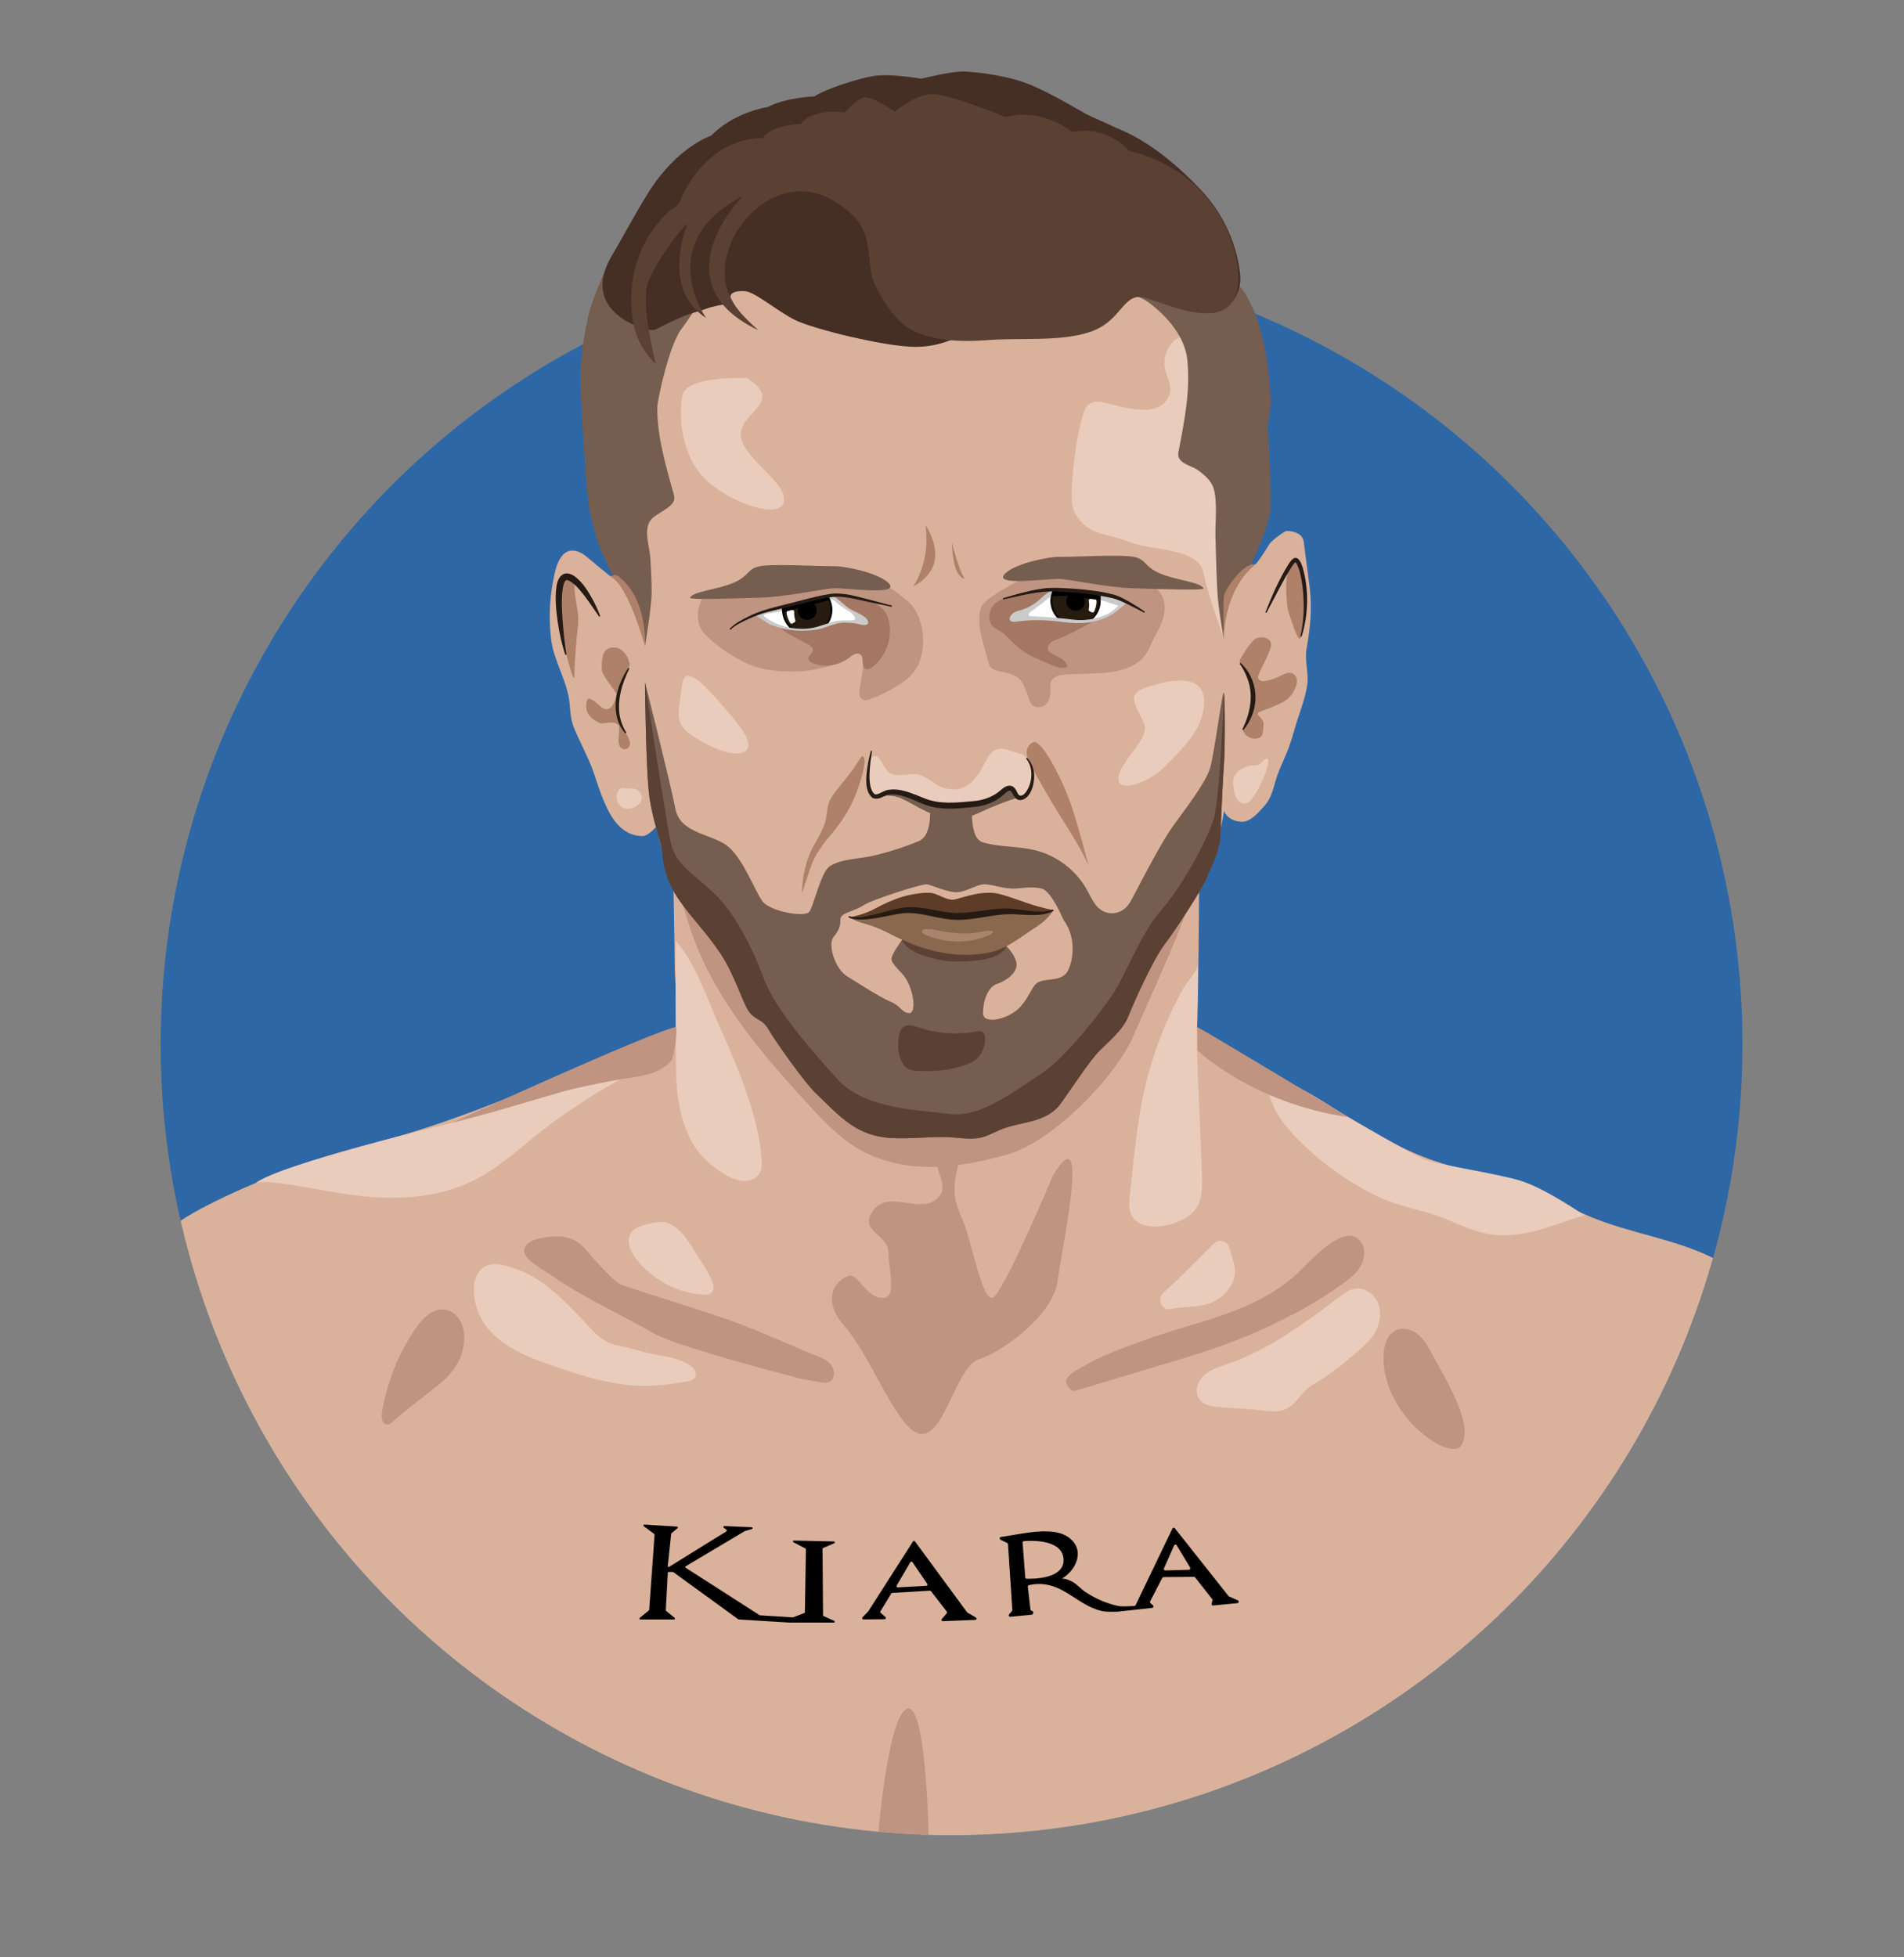 <?xml version="1.0" encoding="UTF-8"?>
<svg xmlns="http://www.w3.org/2000/svg" xmlns:xlink="http://www.w3.org/1999/xlink" id="a" viewBox="0 0 1625 1670">
  <rect x="0" y="0" width="1625" height="1670" fill="#808080" stroke="none"/>
  <defs>
    <style>.o{fill:none;}.p{fill:#dab29b;}.q{fill:#5e3c27;}.r{fill:#261b0e;}.s{fill:#5b4034;}.t,.u{isolation:isolate;}.v,.u{fill:#755d4f;}.w{fill:#eaccbc;}.x{fill:#fff;}.y{fill:#a47763;}.z{fill:#452e24;}.aa{clip-path:url(#e);}.ab{clip-path:url(#c);}.ac{fill:#af8169;}.ad{fill:#bf9481;}.ae{fill:#ab846d;}.af{fill:#251a14;}.u{mix-blend-mode:multiply;}.ag{fill:#89684e;}.ah{fill:#cacaca;}.ai{fill:#2d67a6;}</style>
    <clipPath id="c">
      <circle class="o" cx="812.119" cy="890.951" r="675"></circle>
    </clipPath>
    <clipPath id="e">
      <path class="o" d="M1044.604,591.247c-.97-5.821-8.246,53.356-12.127,64.998-3.88,11.641-17.462,29.588-30.558,47.535-13.097,17.947-32.499,57.722-37.354,65.975-7.253,12.311-22.308,12.556-30.015,1.599-3.032-4.311-5.174-9.173-7.832-13.724-8.648-14.802-23.122-25.988-39.45-31.082-15.721-4.905-32.988-3.171-48.59-7.852-7.751-2.325-8.665-15.23-9.053-20.268-.388-5.038.852-12.952.852-12.952,0,0-9.42,1.926-18.672,1.853-8.927-.07-17.697-2.14-17.697-2.14-.453,10.382.866,28.097-10.332,32.683-12.773,5.231-25.975,9.414-39.428,12.499-11.027,2.529-26.345,2.378-36.078,8.704-7.751,5.038-13.565,33.354-17.44,38.78s-33.615-.31-39.984-8.638c-6.368-8.328-17.145-38.209-30.861-48.006-13.716-9.797-39.678-10.377-43.597-31.151s-25.938-108.125-25.938-108.125c0,0,.697,77.722,3.964,99.305,3.267,21.583,9.802,36.052,10.735,45.854.933,9.802,2.334,23.804,14.936,41.541s21.004,24.738,34.073,43.874c13.069,19.137,19.604,43.408,25.204,50.876,5.601,7.468,11.202,5.601,16.803,15.403,5.601,9.802,30.805,45.273,40.14,54.142,20.247,19.235,33.939,36.263,63.946,38.088,17.592,1.07,35.26-1.681,52.843-.471,8.202.564,16.564,1.976,24.548.014,5.282-1.298,10.088-4.007,15.073-6.183,18.218-7.951,40.391-5.342,53.16-23.513,12.135-17.27,25.165-36.922,32.603-44.36s20.05-17.786,24.577-29.428c4.527-11.642,21.427-48.927,30.61-60.865,9.183-11.938,33.322-48.901,36.862-58.433,3.541-9.532,10.32-20.233,10.986-34.299.665-14.067,2.121-49.476,3.091-61.602.97-12.126.97-54.811,0-60.632v0ZM910.974,829.07c-4.633,8.002-16.846,5.896-23.585,8.423-6.739,2.527-7.581,11.793-16.846,21.9s-31.587,15.583-31.587,5.054,4.212-22.322,11.793-24.848,16.846-8.844,16.846-16.425-8.844-16.002-8.844-16.002c-8.844,5.475-31.587,4.633-40.431,3.79-8.844-.842-46.749-11.371-46.749-11.371,0,0-7.16,9.685-9.265,14.317-2.106,4.633-3.369,5.475,7.16,16.425,10.529,10.95,13.056,34.114,6.739,34.114s-7.581-6.317-16.004-9.687c-8.423-3.369-27.375-15.583-37.483-21.9-10.108-6.317-16.425-26.954-11.371-33.272,5.054-6.317,5.896-9.265,5.896-15.06s10.95-6.419,19.373-11.894,50.539-18.531,54.33-18.11c3.79.421,17.689,7.16,26.112,6.739,8.423-.421,16.425-6.739,23.164-6.739s16.846,4.212,26.444,3.612c9.597-.6,13.796-1.8,22.193,0,8.398,1.799,18.594,26.392,18.594,26.392,12.059,16.105,8.156,36.54,3.524,44.542h0Z"></path>
    </clipPath>
  </defs>
  <g class="t">
    <g id="b">
      <circle class="ai" cx="812.119" cy="890.951" r="675"></circle>
      <g class="ab">
        <g id="d">
          <path class="p" d="M121.679,1041.737c.001-.026,30.775.948,30.776.921,28.546-19.16,81.734-40.424,104.906-48.553,28.7-10.069,58.343-17.166,87.476-25.901,44.056-13.21,86.882-30.158,129.089-48.356,21.067-9.083,41.736-19.705,63.099-28.028,4.152-1.617,42.163-12.955,42.163-16.155,0,0-3.382-39.433-3.382-52.215s-1.111-70.578-1.111-70.578c0,0-14.449-36.123-13.338-48.904,0,0-7.78,9.447-12.781,9.447-30.2.004-36.426-43.471-45.514-63.481-2.694-5.931-5.388-11.863-8.192-17.742-2.775-5.819-5.683-11.657-7.073-17.952-1.049-4.748-1.207-9.64-1.7-14.477-1.998-19.589-14.696-37.598-15.979-56.836-.23-3.454-3.454-24.293,3.454-54.342s24.868-15.543,27.171-13.47,17.96,14.967,19.572,16.118,3.454-.23,3.454-.23c0,0-13.428-32.697-14.579-37.302s54.697-214.607,54.697-214.607l189.557-97.466,250.811,47.675,55.966,135.769,17.793,10.587s.454,18.917.817,30.195c.364,11.277,1.183,38.925,1.183,51.294s9.317,10.53-13.707,64.014c0,0,4.136,1.413,5.875-.326s9.012-12.806,10.909-16.126,12.648-11.067,14.545-11.541,13.913.316,15.02,9.013c1.607,12.629,3.366,25.238,4.975,37.867,2.401,18.849.779,34.727-2.505,53.426-1.843,10.491,2.101,21.17.485,31.489-1.922,12.274-7.184,24.88-10.631,36.832-2.013,6.979-4.033,13.977-6.851,20.671-3.392,8.058-7.098,15.58-9.513,24.006-1.937,6.757-3.944,14.704-8.652,20.166-5.056,5.864-12.538,14.762-20.02,14.56s-13.145-3.842-15.167-9.1c0,0-2.629,15.167-5.056,22.852-2.427,7.685-1.583,6.425-3.256,12.054-1.674,5.629-13.053,32.649-13.053,32.649,0,0-.7,104.606-1.749,117.2,0,0,14.343,10.145,24.139,16.792,25.323,17.184,54.437,28.468,80.579,44.487,30.36,18.604,60.2,38.81,93.885,51.038,23.977,8.704,49.322,13.139,73.395,21.573,21.613,7.572,41.971,18.285,63.063,27.206,35.402,14.974,74.939,19.314,108.902,37.27,30.437,16.093,37.522,507.697,37.522,507.697,0,0-1329.536,35.253-1329.536,35.253,1.247-52.795,2.493-166.59,3.74-219.384,2.183-92.433-29.635-183.866-27.453-276.299.856-36.249-29.024-44.498-28.216-80.749l-0.0.001Z"></path>
          <path class="ad" d="M574.725,742.514s5.594,22.622,14.064,48.805c19.48,60.215,62.55,109.32,105.424,155.82,12.902,13.994,26.774,27.634,43.831,36.082,38.872,19.253,80.884,13.308,121.569,1.901,38.682-10.845,92.328-65.771,107.882-101.526,19.564-44.971,41.019-89.531,55.742-136.377l-12.779-25.559-107.846,147.551-171.81,32.425-72.84-98.872-83.237-60.249h-0Z"></path>
        </g>
        <path class="ad" d="M749.633,1563.708s8.516-100.719,24.709-105.708,18.189,107.698,18.189,107.698l-42.898-1.99h0Z"></path>
      </g>
      <path class="v" d="M1044.604,591.247c-.97-5.821-8.246,53.356-12.127,64.998-3.88,11.641-17.462,29.588-30.558,47.535-13.097,17.947-32.499,57.722-37.354,65.975-7.253,12.311-22.308,12.556-30.015,1.599-3.032-4.311-5.174-9.173-7.832-13.724-8.648-14.802-23.122-25.988-39.45-31.082-15.721-4.905-32.988-3.171-48.59-7.852-7.751-2.325-8.665-15.23-9.053-20.268-.388-5.038.852-12.952.852-12.952,0,0-9.42,1.926-18.672,1.853-8.927-.07-17.697-2.14-17.697-2.14-.453,10.382.866,28.097-10.332,32.683-12.773,5.231-25.975,9.414-39.428,12.499-11.027,2.529-26.345,2.378-36.078,8.704-7.751,5.038-13.565,33.354-17.44,38.78s-33.615-.31-39.984-8.638c-6.368-8.328-17.145-38.209-30.861-48.006-13.716-9.797-39.678-10.377-43.597-31.151s-25.938-108.125-25.938-108.125c0,0,.697,77.722,3.964,99.305,3.267,21.583,9.802,36.052,10.735,45.854.933,9.802,2.334,23.804,14.936,41.541s21.004,24.738,34.073,43.874c13.069,19.137,19.604,43.408,25.204,50.876,5.601,7.468,11.202,5.601,16.803,15.403,5.601,9.802,30.805,45.273,40.14,54.142,20.247,19.235,33.939,36.263,63.946,38.088,17.592,1.07,35.26-1.681,52.843-.471,8.202.564,16.564,1.976,24.548.014,5.282-1.298,10.088-4.007,15.073-6.183,18.218-7.951,40.391-5.342,53.16-23.513,12.135-17.27,25.165-36.922,32.603-44.36s20.05-17.786,24.577-29.428c4.527-11.642,21.427-48.927,30.61-60.865,9.183-11.938,33.322-48.901,36.862-58.433,3.541-9.532,10.32-20.233,10.986-34.299.665-14.067,2.121-49.476,3.091-61.602.97-12.126.97-54.811,0-60.632v0ZM910.974,829.07c-4.633,8.002-16.846,5.896-23.585,8.423-6.739,2.527-7.581,11.793-16.846,21.9s-31.587,15.583-31.587,5.054,4.212-22.322,11.793-24.848,16.846-8.844,16.846-16.425-8.844-16.002-8.844-16.002c-8.844,5.475-31.587,4.633-40.431,3.79-8.844-.842-46.749-11.371-46.749-11.371,0,0-7.16,9.685-9.265,14.317-2.106,4.633-3.369,5.475,7.16,16.425,10.529,10.95,13.056,34.114,6.739,34.114s-7.581-6.317-16.004-9.687c-8.423-3.369-27.375-15.583-37.483-21.9-10.108-6.317-16.425-26.954-11.371-33.272,5.054-6.317,5.896-9.265,5.896-15.06s10.95-6.419,19.373-11.894,50.539-18.531,54.33-18.11c3.79.421,17.689,7.16,26.112,6.739,8.423-.421,16.425-6.739,23.164-6.739s16.846,4.212,26.444,3.612c9.597-.6,13.796-1.8,22.193,0,8.398,1.799,18.594,26.392,18.594,26.392,12.059,16.105,8.156,36.54,3.524,44.542h0Z"></path>
      <g class="aa">
        <path class="s" d="M1044.604,591.247s-3.118,88.934-8.888,107.893c-5.77,18.959-28.234,59.181-44.616,77.4s-31.22,56.137-40.287,70.15-41.056,56.053-62.98,70.066-50.745,37.094-76.725,33.797-72.713-4.122-95.508-28.851-54.416-61.3-63.747-86.703-24.503-55.947-42.883-73.235c-18.38-17.288-32.393-23.882-36.515-42.842s-22.007-136.988-22.007-136.988l-2.699,206.396,104.103,195.194,174.232,17.31,135.938-71.715,65.697-121.173,36.203-84.079-19.32-132.623"></path>
        <path class="s" d="M832.8,880.368c-.052.017-.061-.092-.091-.139-16.075,2.975-32.907,1.76-48.388-3.492-4.694-1.593-10.532-3.325-14.064.153-1.37,1.349-2.047,3.241-2.537,5.1-1.555,5.896-1.644,12.174-.256,18.111,1.109,4.744,3.432,9.579,7.725,11.883,2.691,1.444,5.837,1.726,8.887,1.879,13.175.661,26.559-.577,39.03-4.879,4.587-1.583,9.195-3.691,12.332-7.393,6.245-7.37,8.918-24.983-2.638-21.223h-0Z"></path>
        <path class="s" d="M765.057,794.712s1.175,3.821,8.229,12.049,28.33,12.931,37.823,13.519,43.767.82,47.642-13.109-12.876-3.85-12.876-3.85l-80.818-8.609Z"></path>
      </g>
      <g id="f">
        <path class="ac" d="M491.35,495.98s-2.329,2.214,0,15.336c2.329,13.122,2.674,17.612,1.638,25.554s-2.583,26.936-2.673,39.367c-.089,12.432-9.941-30.012-9.941-30.012l-3.036-42.904,5.653-11.161,8.358,3.819h0Z"></path>
        <path class="ac" d="M1099.254,520.719s-.058-.342-.151-.965c-.757-5.037-3.845-28.43,2.52-37.58,7.151-10.281,9.152,5.495,9.152,5.495l3.075,31.53s-1.853,18.344-3.797,24.952c-1.944,6.608-10.856-23.774-10.856-23.774"></path>
        <path class="ac" d="M1060.089,567.967s-.763-.67-1.364-1.664-1.037-2.312-.384-3.607c1.306-2.591,9.079-15.07,12.966-17.605s15.75-1.731,13.136,7.42c-2.38,8.331-7.346,15.53-10.342,23.6-.237.638-.465,1.302-.421,1.98.08,1.25,1.1,2.291,2.272,2.735s2.469.393,3.713.245c4.625-.552,8.91-2.375,13.071-4.372,3.206-1.539,7.603-4.062,11.044-1.756,7.545,5.057-.356,18.512-6.093,22.41-8.081,5.491-20.892,8.694-23.638,10.752-2.745,2.059,4.804,4.575,4.347,10.295s0,10.524-5.033,11.668-11.073-1.597-12.675-7.316l5.582-11.214,3.236-17.191-2.778-14.38-4.804-9.837-2.599-2.83.763.67h0Z"></path>
        <path class="ac" d="M526.782,552.756c3.799.65,9.793,7.652,9.927,11.793,0,0,2.642,1.908-2.283,9.707s-6.608,18.569-6.608,18.569l-.547,16.488,5.464,14.196s6.009,7.487,4.681,12.381-7.351,4.141-8.857,0,0-8.847-.188-12.235,1.129-4.894-3.2-6.588-10.11,1.129-13.337-.188-11.322-5.647-11.51-13.365,1.373-10.918,11.51-1.318c10.137,9.6,14.09-6.965,14.09-9.788s-12.8-15.812-12.424-22.212-.9-19.867,13.28-17.44v-0Z"></path>
        <path class="af" d="M1079.942,522.504c5.563-13.982,11.533-27.792,19.476-40.65,1.432-2.017,2.66-4.296,4.985-5.564,4.135-1.465,6.076,4.373,7.154,7.201,5.691,18.68,5.217,41.293-.737,59.807-0,0-.962-.276-.962-.276,3.366-14.475,3.534-29.499,1.585-44.149-1.09-6.345-1.939-13.227-5.379-18.743-.266-.365-.628-.607-.585-.565.017-0.0.057.024.137.012.186-.008.239-.048.231-.041-1.425,1.028-2.461,2.75-3.514,4.241-7.939,12.527-14.389,26.063-21.482,39.14 0,0-.911-.412-.911-.412h0Z"></path>
        <path class="af" d="M511.388,526.22c-5.533-7.56-19.033-29.899-27.52-31.286-2.299-.108-3.158,4.944-3.574,7.13-1.316,9.111-.72,18.794-.08,28.067.721,9.493,1.76,19.008,3.263,28.467l-.968.25c-3.125-9.175-5.044-18.679-6.526-28.244-1.327-9.761-2.398-19.419-1.158-29.372,1.029-9.208,6.464-15.78,15.668-9.467,7.079,5.293,11.727,13.16,15.849,20.726,2.268,4.301,4.295,8.704,5.94,13.284l-.894.447h0v-0Z"></path>
        <path class="af" d="M537.13,570.467c-6.274,12.746-10.859,27.377-7.968,41.598.977,4.635,2.845,9.067,5.428,13.185l-.793.609c-10.523-11.5-10.075-29.078-4.528-42.802,1.839-4.639,4.109-9.077,7.021-13.132l.841.542h-0Z"></path>
        <path class="af" d="M1060.267,622.482c6.548-13.473,9.851-28.524,4.565-42.958-1.626-4.677-3.944-9.196-6.844-13.231l.707-.707c2.039,1.71,3.712,3.719,5.258,5.852,7.835,10.801,9.672,25.56,4.963,38.033-1.821,4.968-4.486,9.56-7.806,13.548l-.845-.535h0Z"></path>
        <path class="w" d="M1077.349,649.693c-1.599,1.428-1.125,3.466-7.842,3.466s-17.81,5.2-17.117,14.906c.693,9.706,3.309,19.413,11.534,17.333s27.674-48.43,13.425-35.705h-0Z"></path>
        <path class="w" d="M546.251,676.33c-1.83-2.435-4.851-3.664-7.893-3.497-1.713.095-4.018.069-6.613-.366-5.516-.923-8.798,12.006,0,16.623,7.515,3.944,20.403-4.914,14.505-12.761Z"></path>
        <path class="ac" d="M1044.473,545.21s-.7-41.916,27.514-63.89l-6.633.698-1.429-30.851-22.41,53.25,2.959,40.793h0Z"></path>
        <path class="ac" d="M550.45,551.4s-15.165-55.101-30.33-59.683l2.65-.512,8.975-8.089,16.114,23.668,2.59,24.524v20.092h0Z"></path>
      </g>
      <g id="g">
        <path class="u" d="M745.738,679.292s14.537-2.097,23.404,1.948c9.899,4.516,18.715,10.805,29.184,14.295,8.233,2.744,17.155,3.989,25.631,2.128,4.897-1.075,9.509-3.148,14.08-5.208,10.4-4.686,20.294-8.88,31.245-12.002l-6.142-13.869-27.383,12.051-32.475,2.606s-32.811-16.065-34.141-14.656-18.179,3.881-18.179,3.881l-5.226,8.826h0Z"></path>
        <path class="ac" d="M736.651,658.15c-2.116,8.913-6.153,19.502-6.979,21.445-4.697,11.046-11.049,21.391-18.807,30.552-7.843,9.262-15.51,18.923-19.334,30.649-5.938,18.209-7.125,21.376-7.125,21.376,0,0-.396-23.751,11.48-43.149,3.126-5.106,5.861-10.415,7.881-16.057,2.169-6.057,1.677-12.589,3.843-18.587,1.276-3.534,3.639-6.552,5.964-9.504,4.787-6.077,9.574-12.154,14.36-18.231.799-1.015,6.995-11.559,8.101-11.361,2.704.484,2.196,6.207.615,12.865h-0Z"></path>
        <path class="ac" d="M878.424,650.019c6.03,12.633,21.745,38.767,24.099,42.483,7.521,11.876,22.96,36.419,26.522,46.315,0,0-9.896-39.586-17.418-58.983s-23.534-50.274-30.177-46.314c-7.283,4.351-5.711,10.874-3.027,16.498h0Z"></path>
        <path class="w" d="M745.47,645.288c.777-.307,1.683-.278,2.739.168,1.67.704,2.756,2.313,3.667,3.88,2.2,3.78,4.151,8.024,7.896,10.283,6.58,3.968,15.075-.028,22.677,1.09,6.026.886,11.028,4.906,16.124,8.242,7.135,4.671,16.801,6.463,24.655,2.496,9.588-4.843,14.533-15.649,19.627-24.454,2.129-3.68,5.225-7.216,9.397-8.033,4.949-.969,9.702,2.112,14.653,3.068,5.672,1.095,8.467,2.948,11.517,7.992,5.482,8.753,2.144,18.517,2.144,18.517l-6.293,11.127-4.992.79-6.49-7.726-15.88,9.039-28.277,5.685-24.527-2.263-21.975-9.107h-14.136l-12.26,3.211-3.524-2.283c-.733-4.099-3.106-29.205,3.256-31.721h-0Z"></path>
        <path class="af" d="M744.221,640.765c-1.233,8.628-5.274,31.432,2.498,37.012 0,0-.327-.167-.327-.167,1.151.393,2.435.157,3.943-.491,2.087-.894,4.746-2.616,7.334-3.068,10.687-2.016,21.425,3.264,30.7,6.872,13.431,5.651,27.764,4.003,41.996,2.691,8.648-.639,17.061-3.567,23.603-9.299,3.302-3.201,8.637-6.272,12.41-1.342,1.805,2.045,2.172,6.611,5.455,5.878,1.387-.342,2.51-1.484,3.431-2.553,6.02-8.057,7.175-20.996.444-29.086-0,0,.733-.681.733-.681,2.685,2.631,4.553,6.088,5.472,9.776,2.127,7.917-.414,22.84-9.081,26.083-8.63,2.284-7.905-9.39-12.162-7.532-2.665,1.358-5.433,4.76-8.249,6.403-3.191,2.186-6.713,3.857-10.359,5.099-3.632,1.223-7.517,1.925-11.224,2.239-10.883,1.092-22.367,2.393-33.386.21-12.924-2.284-24.122-11.601-37.251-10.883l-1.253.125c-3.572.292-6.469,3.127-10.327,3.424-1.261.103-2.698-.05-3.865-.669-8.051-5.979-5.168-21.83-3.755-30.385.612-3.324,1.409-6.604,2.241-9.863l.979.206h-0Z"></path>
      </g>
      <g id="h">
        <path class="ag" d="M795.95,762.229c-6.755-1.072-14.077.673-21.512,2.267-11.998,2.572-22.483,9.12-33.334,14.885-3.472,1.845-13.204,4.853-16.735,2.322,1.851,2.287,7.98,4.862,10.62,5.581,3.691,1.005,7.339,2.144,10.943,3.426,6.574,2.338,12.598,5.691,18.904,8.759,24.294,11.819,49.38,18.333,76.477,13.896,17.569-2.876,29.315-13.689,43.766-22.885,9.521-6.059,14.027-13.838,14.027-13.838,0,0-13.162-1.454-20.087-4.051-9.438-3.539-18.892-7.656-28.783-9.767-9.059-1.933-18.067.272-26.729,2.578-4.09,1.089-8.032,2.726-12.306,2.234-4.24-.488-11.043-4.738-15.251-5.406h0Z"></path>
        <path class="q" d="M727.531,782.998l21.961-2.229,26.244-4.018,28.913,4.018,22.852.381,22.444-3.439h19.91l23.53,1.172,5.723-2.241c-20.087-4.051-29.892-9.415-45.267-13.597-5.117-1.392-10.516-1.54-15.766-.964-6.758.741-13.327,2.648-19.853,4.554-1.876.548-3.789,1.102-5.742,1.048-4.957-.137-10.045-3.34-14.708-4.955-3.927-1.361-8.003-.961-12.076-.555-10.444,1.039-21.767,3.855-39.342,13.368-5.248,2.841-13.441,5.79-21.087,7.043-.568.093,2.265.415,2.265.415h0Z"></path>
        <path class="af" d="M724.714,781.635c2.956,1.686,7.038.895,10.34.697,14.855-1.309,28.596-8.605,43.714-8.294,14.815.43,28.805,6.14,43.485,4.806,10.983-.636,21.838-3.138,32.909-3.602,11.192-.609,22.073,2.711,33.158,2.661,3.58-.03,7.167-.487,10.578-1.716l.416.909c-3.318,1.836-7.068,2.834-10.819,3.313-10.558,1.338-22.481-1.2-33.002-.061-14.75,1.327-29.39,5.77-44.369,4.226-14.517-1.396-28.417-7.359-43.098-4.972-12.681,1.933-25.454,6.099-38.482,4.705-1.939-.306-3.956-.522-5.518-1.946l.688-.725h0Z"></path>
        <path class="ae" d="M840.352,794.544s-8.869,2.172-18.462,1.991c-5.624-.106-11.239-.856-16.79-1.719-5.054-.786-10.52-2.544-15.644-1.956-.821.094-1.711.29-2.224.938-3.384,4.284,17.876,8.527,19.625,8.764,10.969,1.481,22.826.974,33.186-3.098,1.43-.562,6.973-2.166,7.428-3.962.566-2.235-6.003-1.079-7.119-.958h0Z"></path>
      </g>
      <g id="i">
        <path class="ad" d="M647.922,500.501s-41.738,2.859-46.883,8.005-9.148,22.298.001,32.019c9.226,9.802,21.294,17.898,33.176,24.089,14.9,7.764,32.506,8.832,49.13,8.257,8.331-.288,24.35-4.079,32.254-6.786,6.651-2.278,10.164-9.659,15.47-10.378,11.836-1.604,1.708,29.146,2.344,36.439.189,2.174,1.431,4.405,3.502,5.094,1.632.542,3.41.05,5.042-.49,8.707-2.878,16.93-7.102,24.655-12.043,5.417-3.465,10.71-7.395,14.339-12.703,11.498-16.819,8.601-47.98-7.886-60.438-6.431-4.86-15.263-13.407-23.945-13.377-7.433.026-101.2,2.313-101.2,2.313l0.0 0Z"></path>
        <polygon class="x" points="730.802 523.779 719.937 517.197 710.964 507.931 692.07 512.218 651.854 522.419 649.901 525.22 656.427 532.373 677.648 537.062 697.885 537.042 713.92 530.067 729.749 530.736 730.802 523.779"></polygon>
        <circle cx="688.962" cy="520.395" r="21.459"></circle>
        <circle class="r" cx="688.962" cy="520.395" r="19.891"></circle>
        <circle cx="688.962" cy="520.89" r="8.039"></circle>
        <path class="x" d="M677.801,521.987c-.086,1.804-.007,4.585.941,7.101.261.692.003,1.469-.628,1.854l-1.664,1.014c-.737.449-1.696.209-2.126-.54-1.119-1.949-2.992-5.681-2.989-8.828.001-.751.519-1.4,1.257-1.537l3.397-.631c.968-.18,1.858.583,1.811,1.567v-0Z"></path>
        <path class="y" d="M743.231,512.851c3.68,1.667,7.288,4.031,10.162,6.865,7.036,6.938,7.099,20.188,4.723,29.061-2.114,7.896-6.799,15.081-13.172,20.201-1.797,1.444-4.243,2.774-6.291,1.716-1.977-1.021-2.369-3.644-2.393-5.869s-.064-4.777-1.769-6.208c-1.411-1.184-3.536-1.126-5.234-.413s-3.098,1.968-4.564,3.082c-8.549,6.497-20.408,8.373-30.545,4.83-1.998-.698-4.235-2.029-4.259-4.145-.016-1.414.999-2.607,1.991-3.615,6.188-6.288-3.832-9.166-8.406-11.777-5.812-3.317-12.591-6.242-17.541-10.836l21.949,2.395,15.962-3.688,12.993-2.91,16.78-.902-2.814-6.86-12.992-8.778-6.847-7.07,18.785,1.922,13.482,2.998v0Z"></path>
        <polygon class="ad" points="715.6 491.615 647.922 500.501 667.504 520.395 713.764 507.776 715.6 491.615"></polygon>
        <path class="ah" d="M740.352,529.122c-2.374-4.532-13.164-7.769-16.617-10.575-3.453-2.805-12.771-10.616-12.771-10.616l-41.789,9.482-23.348,6.668s-1,.313-1,.314c0,.912,10.679,7.554,11.6,7.978,5.185,2.388,10.809,3.923,16.446,4.851,8.266,1.361,16.768,1.308,25.013-.182,7.005-1.266,13.839-5.122,20.885-5.762,2.374-.216,10.79.233,14.891,1.412s9.064.962,6.69-3.57v-0ZM729.563,528.495c-.174.206-.447.322-.708.411-2.227.765-4.562.385-6.861.394-3.238.013-6.285.131-9.461.867-6.581,1.525-12.753,4.5-19.429,5.662-13.556,2.36-29.53-1.145-40.458-9.526-.468-.359-.982-.926-.723-1.455.137-.28.448-.422.74-.533,2.019-.766,4.189-1.015,6.326-1.321,2.861-.41,5.696-.962,8.514-1.6,7.16-1.622,14.211-3.805,21.306-5.656,4.308-1.124,8.62-2.238,12.952-3.265,2.1-.498,5.099-1.733,7.299-1.414,2.37.345,5.092,3.337,6.896,4.728,2.911,2.245,5.997,4.041,9.017,6.117,1.984,1.363,3.825,3.115,4.636,5.381.126.351.221.757.041,1.084-.025.045-.054.087-.087.125h0Z"></path>
        <path d="M667.141,518.659s.364,2.78.478,3.975l13.789-3.744,14.435-3.714s11.415-3.288,12.92-3.117c0,0-1.682-4.101-2.285-4.247s-39.337,10.847-39.337,10.847Z"></path>
        <path class="v" d="M758.151,497.295c-8.834-8.511-36.843-14.415-46.974-14.179s-51.299-2.227-62.587,0-8.632,8.203-22.576,14.179-33.459,7.003-37.184,12.616c-1.469,2.213,38.512.664,60.425,0s52.133-7.304,61.923-7.968,58.967,6.907,46.974-4.648h0Z"></path>
        <path class="af" d="M761.04,517.742c-8.515-1.726-18.011-3.764-26.55-5.639-5.812-1.277-11.728-2.587-17.645-2.917-8.948-.361-17.602,2.276-26.276,4.372-5.83,1.525-11.757,2.945-17.605,4.357l-17.573,4.211c-5.732,1.512-11.363,3.665-16.818,6.122-5.33,2.5-10.95,5.004-15.214,9.134 0.0 0-.768-.64-.768-.64,4.189-4.631,9.774-7.347,15.175-10.201,10.822-5.642,22.834-8.328,34.561-11.3,11.814-2.803,23.307-6.441,35.362-8.313,12.258-1.944,24.31,2.418,36.071,5.206,5.845,1.549,11.703,3.034,17.527,4.64l-.248.969h0v0Z"></path>
      </g>
      <g id="j">
        <path class="ad" d="M872.94,493.889s-33.191,16.073-35.79,24.732c-4.393,14.639,2.706,31.422,6.171,45.617.353,1.445.719,2.921,1.534,4.166,2.616,3.998,8.646,4.332,12.876,5.405,4.427,1.123,9.653,2.461,12.751,6.088,3.563,4.171,5.814,10.688,7.518,15.819.64,1.927,1.233,3.949,2.579,5.469,2.914,3.293,8.599,2.88,11.848-.083s4.365-7.687,4.111-12.077c-.128-2.218-.553-4.499.103-6.622.753-2.439,2.859-4.279,5.202-5.292s4.925-1.309,7.468-1.531c19.995-1.742,48.412,2.059,64.539-12.694,4.554-4.166,7.127-9.86,9.566-15.41,2.431-5.53,5.895-10.715,8.02-16.305,4.349-11.442,3.998-23.067-6.798-30.669-22.224-15.651-111.699-6.614-111.699-6.614h0Z"></path>
        <polygon class="x" points="895.978 507.49 872.945 524.49 875.13 525.667 893.456 527.852 918.844 530.711 934.984 529.138 950.341 523.299 958.018 516.083 941.637 510.031 907.075 506.164 895.978 507.49"></polygon>
        <circle cx="917.95" cy="512.615" r="21.459"></circle>
        <circle class="r" cx="917.95" cy="512.615" r="19.891"></circle>
        <circle cx="918.014" cy="513.106" r="8.039"></circle>
        <path class="y" d="M886.225,527.243c-.755-.21-12.049.902-11.271-2.723.989-4.613,21.895-16.59,22.539-20.419.388-2.306-7.184-1.726-7.843-1.692-6.588.346-13.752,2.62-19.316,4.101-9.122,2.428-22.231,4.77-25.23,15.083-.756,2.599-1.094,5.384-.457,8.015,1.459,6.024,6.921,7.327,11.36,10.519,3.881,2.79,12.027,14.078,25.881,20.427,4.537,2.079,9.028,4.279,13.699,6.047,3.971,1.503,8.871,4.062,13.261,3.231.729-.138,1.506-.466,1.804-1.145.323-.74-.044-1.59-.465-2.278-2.194-3.58-5.894-5.431-9.516-7.263-2.484-1.257-6.901-2.852-6.371-6.385.866-5.772,6.061-6.313,13.277-9.362s27.409-14.261,27.409-14.261c0,0-23.633.428-28.1,0-13.428-1.286-13.757.026-20.66-1.896l-0.0 0Z"></path>
        <path class="x" d="M929.224,512.76c.317,1.778.596,4.546-.02,7.163-.17.72.185,1.458.861,1.758l1.781.792c.789.351,1.708-.011,2.039-.808.859-2.077,2.237-6.019,1.829-9.139-.097-.744-.695-1.322-1.444-1.363l-3.45-.189c-.983-.054-1.768.817-1.595,1.786h0Z"></path>
        <path class="ah" d="M938.533,506.554s-36.848-3.389-39.864-2.744c-5.281,1.129-9.769,6.834-13.984,9.922-4.111,3.012-8.636,5.629-13.62,6.862-2.508.621-5.204,1.484-7.145,3.269-1.646,1.514-3.628,4.877-.739,6.307,1.31.648,2.862.434,4.309.229,13.343-1.897,26.474-1.412,39.776.366,11.94,1.596,24.349,1.483,35.686-3.35,7.112-3.031,13.193-8.266,18.958-13.335.038-.033.076-.067.114-.1l-23.491-7.426v-0ZM941.637,525.499c-8.47,2.853-16.409,4.393-25.327,3.271-10.528-1.324-21.108-2.232-31.708-2.719-1.618-.074-3.237-.139-4.852-.259-.509-.038-1.057-.098-1.435-.439-.52-.469-.515-1.324-.18-1.939s.921-1.046,1.488-1.457c3.648-2.641,7.497-5.16,10.921-8.059,2.862-2.423,6.161-5.484,9.974-6.222,5.212-1.009,27.405,2.354,32.953,3.026,5.548.672,21.016,6.202,21.016,6.202,0,0-5.861,6.24-12.85,8.594Z"></path>
        <polygon class="ad" points="887.833 487.499 956.092 487.611 937.231 509.856 891.732 503.289 887.833 487.499"></polygon>
        <path d="M939.368,508.089s-.003,2.804.037,4.003l-14.156-1.941-9.195-1.136c-3.931-.486-7.894-.662-11.853-.537-3.06.097-6.728.491-7.448.669,0,0,1.63-6.537,2.21-6.759s40.405,5.7,40.405,5.7h-0Z"></path>
        <path class="af" d="M855.886,510.526c12.569-3.814,25.27-7.441,38.393-8.804,7.976-.413,15.8.192,23.72.734,10.46.903,20.929,1.941,31.257,4.602,5.15,1.171,10.018,3.848,14.601,6.486,4.566,2.607,9.014,5.396,13.296,8.452l-.534.846c-4.603-2.449-9.252-4.82-13.921-7.106-4.583-2.222-9.195-4.546-14.231-5.56-15.156-3.269-30.828-4.585-46.309-5.43-15.62-.811-30.797,3.556-46.002,6.744,0,0-.269-.963-.269-.963h0Z"></path>
        <path class="v" d="M857.892,489.313c8.834-8.511,36.843-14.415,46.974-14.179s51.299-2.227,62.587,0,8.632,8.203,22.576,14.179,33.459,7.003,37.184,12.616c1.469,2.213-38.512.664-60.425,0s-52.133-7.304-61.923-7.968-58.967,6.907-46.974-4.648h0Z"></path>
        <path class="ac" d="M779.311,500.503s14.982-20.238,10.587-52.44c0,0,10.059,14.037,7.993,29.312s-18.58,23.128-18.58,23.128h0Z"></path>
        <path class="ac" d="M812.5,462.926s5.618,23.532,10.985,30.963c0,0-10.41.413-10.985-30.963Z"></path>
      </g>
      <g id="k">
        <path class="w" d="M1018.349,582.715c-12.004-5.005-29.97.498-41.464,4.369-18.369,6.187-3.433,19.72,0,31.75s-21.916,31.805-22.398,45.224,26.213,3.646,39.555-9.886c10.004-10.147,20.549-20.282,27.559-32.849,5.674-10.175,11.325-31.792-2.429-38.242-.271-.127-.545-.248-.823-.364h-0Z"></path>
        <path class="w" d="M637.484,322.612s-51.124-2.256-54.884,14.285-1.504,51.124,18.796,71.424c20.299,20.299,64.678,36.088,67.675,19.548s-36.85-37.592-36.85-57.139,37.592-27.818,5.263-48.117h0Z"></path>
        <path class="w" d="M635.597,626.385c-1.245-2.201-2.662-4.233-3.849-5.796-8.555-11.27-17.77-22.04-27.58-32.236-3.972-4.128-8.145-8.237-13.298-10.74-1.393-.676-2.969-1.238-4.466-.841-2.743.728-3.693,4.067-4.148,6.868-.942,5.802-1.766,11.623-2.473,17.459-.689,5.692-1.204,11.764,1.375,16.885,1.812,3.598,4.971,6.321,8.228,8.692,9.091,6.619,33.29,20.128,45.176,15.144,6.402-2.684,4.311-9.646,1.035-15.435h0Z"></path>
        <path class="w" d="M1020.34,285.69c-1.146-4.021-15.724,3.077-17.281,4.304-7.006,5.519-10.532,15.761-8.77,24.415,1.451,7.127,5.985,14.131,4.008,21.136-6.714,23.758-41.213,11.089-57.17,7.627-3.993-.866-8.529-.819-11.725,1.726-2.543,2.025-3.77,5.242-4.826,8.317-7.049,20.521-12.447,72.313-8.708,81.034,9.968,23.247,27.805,20.138,49.592,28.676,18.551,7.27,57.465,4.222,61.754,26.003,4.155,21.1,17.259,55.28,17.259,55.28l-2.959-55.574,15.236-73.316s-36.129-128.629-36.41-129.63h-0Z"></path>
        <path class="w" d="M1024.98,1020.523c1.324-6.459,1.136-13.438.858-20.088-1.317-31.526-2.634-63.051-3.951-94.577-1.166-27.907.491-55.054.491-82.613,0,4.47-9.42,14.926-11.8,19.111-4.339,7.631-8.353,15.447-12.032,23.418-7.212,15.624-13.112,31.837-17.806,48.389-9.762,34.427-12.465,70.022-16.427,105.44-.743,6.644-1.307,14.005,2.67,19.382,10.89,14.719,44.512,5.625,53.331-7.073,2.395-3.448,3.831-7.316,4.666-11.389Z"></path>
        <path class="w" d="M608.239,1094.744c-2.294-7.735-9.732-17.921-12.67-22.696-6.148-9.994-16.222-28.184-29.606-29.287-3.937-.325-7.867.508-11.729,1.335-6.054,1.297-12.784,3.058-15.962,8.373-4.048,6.769-.141,15.487,4.676,21.733,13.518,17.528,34.726,28.897,56.808,30.451,8.943.629,10.265-3.901,8.483-9.908h0Z"></path>
        <path class="w" d="M999.753,1116.878c-7.937,1.739-13.124-8.068-7.127-13.55,4.301-3.931,8.668-7.797,12.776-11.868l30.583-30.315c4.258-4.221,11.48-2.363,13.173,3.389l3.557,12.085c.385,1.307.77,2.617,1.03,3.955,2.483,12.773-7.277,25.376-19.195,30.599-11.253,4.932-22.894,3.134-34.527,5.647-.09.019-.18.039-.27.059Z"></path>
        <path class="w" d="M577.091,916.2c.493,21.908,4.46,44.636,16.332,63.054,7.556,11.722,36.605,37.484,51.952,25.176,3.667-2.941,5.107-7.989,4.827-12.681-2.469-41.277-21.562-82.797-37.98-120.216-10.618-24.199-18.464-48.77-35.515-68.96-.018.268-.452,76.414.385,113.627h-0Z"></path>
        <path class="w" d="M441.478,1083.182c-7.671-2.781-18.192-6.513-26.112-3.189-6.472,2.716-10.187,9.872-10.821,16.863-.993,10.955,2.773,24.012,9.067,32.96,13.332,18.955,36.398,28.077,58.306,35.632,19.737,6.806,39.76,13.188,60.451,15.971,18.479,2.486,35.231.585,53.415-2.574,2.804-.487,5.962-1.21,7.39-3.672,1.199-2.067.703-4.791-.65-6.761s-3.418-3.322-5.493-4.506c-9.632-5.493-19.025-6.407-29.587-8.475-10.194-1.996-20.12-5.652-30.445-7.431-14.206-2.448-22.128-13.994-31.768-23.948-11.347-11.717-22.831-23.547-36.579-32.323-5.372-3.429-11.155-6.369-17.172-8.55h0Z"></path>
        <path class="w" d="M1036.627,1167.895c3.717-1.641,7.678-2.877,11.519-4.204,35.111-12.129,65.436-34.8,95.125-57.127,3.991-3.001,8.189-6.094,13.113-6.923,8.898-1.498,17.77,5.424,20.421,14.049s.081,18.177-4.754,25.796c-4.835,7.618-29.989,28.288-42.018,36.066-4.768,3.083-10.668,6.197-14.903,9.899-4.97,4.344-8.082,10.298-13.54,14.31-7.999,5.881-15.282,4.815-24.389,3.684-11.689-1.451-23.642-1.761-35.391-2.636-6.736-.502-14.377-1.49-18.276-7.005-4.385-6.202-1.458-15.313,4.191-20.39,2.626-2.361,5.673-4.092,8.903-5.517h0Z"></path>
        <path class="w" d="M217.902,1009.681c4.099-3.3,35.081,1.927,41.095,2.992,22.257,3.944,44.271,8.357,66.939,9.19,26.485.973,53.6-2.568,77.417-14.194,25.345-12.372,45.202-32.858,67.731-49.352,20.371-14.914,42.96-29.546,65.501-41.029,23.5-11.972-151.084,40.903-151.084,40.903,0,0-147.289,35.138-167.599,51.49h0Z"></path>
        <path class="w" d="M1352.197,1037.003s-32.922-22.727-53.872-29.321-71.075-13.577-82.925-18.565-64.724-35.926-64.724-35.926c-22.693-12.528-45.514-24.85-68.058-37.644-4.13,20.873,9.633,40.957,24.558,56.124,18.97,19.277,41.114,35.409,65.233,47.638,15.079,7.645,31.077,11.19,47.11,15.747,16.081,4.571,30.79,13.444,47.423,17.157,30.019,6.702,57.008-6.736,85.254-15.209h-0Z"></path>
      </g>
      <g id="l">
        <path class="v" d="M550.45,551.4s5.724-33.391,5.724-46.272c-0-9.532-.618-19.083-1.103-28.602-.492-9.642-6.082-23.749-.017-32.389,4.322-6.158,19.684-10.751,20.462-18.433.154-1.526-.257-3.047-.664-4.526-6.564-23.828-13.907-48.045-13.907-72.984,0-7.155,10.494-54.379,20.511-67.258,10.017-12.879,23.34-42.575,57.787-35.799s56.471,34.235,75.67,39.318,58.729,10.729,79.059,9.035,24.847-9.035,39.529-10.729,37.835,4.518,50.259,2.824c12.424-1.694,32.188-28.235,52.517-32.188s33.318-3.388,44.612,5.082c15.179,11.384,30.359,28.823,32.414,48.306,2.753,26.099-2.298,51.87-7.247,77.372-.332,1.709-.663,3.477-.284,5.178,1.497,6.702,11.762,8.26,16.579,11.798,5.348,3.928,11.154,8.691,13.33,15.219,3.572,10.715,1.374,32.42,1.649,40.114.275,7.693.824,41.212,2.198,55.225,1.374,14.012,4.946,33.52,4.946,33.52,0,0-.55-31.047,0-36.267.55-5.22,13.54-24.178,22.881-26.925,0,0,16.683-32.695,16.958-49.73s-1.099-50.005-1.649-57.148-1.099-9.067-.55-12.913,2.82-14.836,2.234-22.804c-.585-7.968-1.959-58.067-22.016-89.479-20.057-31.411-129.736-89.348-129.736-89.348l-181.791-21.535-228.866,79.627s-15.024,32.051-19.03,47.576-8.013,41.566-7.512,58.594,4.557,96.121,8.107,112.093,7.352,29.155,9.887,33.972,9.38,20.282,9.38,20.282c0,0,2.282-1.775,5.071.507s23.416,16.826,22.609,59.688l0.0 0Z"></path>
        <path class="z" d="M1048.815,260.591c7.245-6.723,10.616-16.625,9.592-26.455-1.645-15.793-8.298-45.63-34.167-72.81-37.373-39.265-63.864-48.726-70.014-51.565s-23.18-10.408-26.965-12.3-28.384-17.03-47.78-25.073-45.415-10.881-56.295-11.354c-10.826-.471-36.639,6.084-36.901,6.15-.263-.046-27.423-4.803-41.277-2.259-13.918,2.556-40.046,10.792-50.009,17.331-.335.012-24.25.91-39.774,9.092-.202.029-28.476,4.05-48.302,24.435-.331.106-28.837,9.319-53.411,48.299-11.107,17.618-20.947,36.56-31.572,54.604-28.987,49.225,32.463,65.09,36.97,62.738,30.163-15.736,35.961-14.85,43.064-17.691,6.818-2.727,15.113-3.557,15.711-4.149.02-.02.046-.014.056.012.349.894,6.019,3.113,5.726-6.209-.111-3.521,4.154-5.473,12.439-4.921,8.524.568,27.844,17.331,42.902,24.718s76.737,22.779,102.578,22.779,37.768-11.517,49.514-11.517,39.235,5.365,52.861,1.137,37.818,1.501,50.033-5.077,24.132-15.285,25.541-25.622,12.216-7.517,20.673-3.289,19.093,7.285,33.188,8.225c10.571.705,24.438,11.145,35.62.769h0Z"></path>
        <path class="s" d="M1056.658,230.048s-5.269-79.041-93.344-101.625c0,0-18.067-21.831-48.178-15.808,0,0-24.842-21.078-57.211-12.797,0,0-48.93-20.325-63.233-19.572s-30.864,15.056-30.864,15.056c0,0-20.325-14.303-27.1-12.044s-15.808,12.797-15.808,12.797c0,0-26.347-4.517-37.639,9.786,0,0-24.089,0-32.369,12.044,0,0-46.672-3.764-71.513,55.705-.839,2.008-6.319,4.911-7.96,6.406-6.421,5.852-12.074,12.578-16.793,19.87-15.049,23.255-19.408,52.523-13.304,79.465,2.612,11.529,9.672,23.333,18.485,31.265,0,0-14.303-52.694-6.022-71.514s25.594-42.155,33.122-48.178c0,0-24.089,54.953,15.808,80.547,0,0-45.919-63.986,30.864-103.883,0,0-72.266,73.502,13.549,114.152-14.592-13.079-20.154-19.889-24.61-29.964-10.265-23.213.391-51.133,17.257-68.291,22.179-22.562,50.907-27.12,76.159-9.232,6.83,4.838,13.619,10.097,18.089,17.174,7.632,12.083,7.327,27.299,9.474,41.428,1.844,12.132,16.007,33.495,24.978,41.868,17.867,16.677,51.034,17.333,73.835,15.533,28.605-2.258,61.727,1.506,87.322-6.775,25.594-8.28,27.853-29.358,42.155-30.111s90.119,44.447,84.85-23.303h0Z"></path>
      </g>
      <path class="ad" d="M899.106,1002.041s-42.362,100.668-51.602,105.109-18.123-48.114-25.525-65.138-9.588-24.427-4.794-45.153-19.697-28.128-19.295-11.843c.402,16.285,14.392,28.868-.005,39.231s-40.304-8.883-52.888,8.882c-12.584,17.765,13.324,19.986,13.324,35.53s8.142,39.762-5.922,38.756c-14.064-1.006-19.791-20.991-28.031-18.77s-26.004,17.765-3.058,43.672,45.569,91.268,65.555,91.268,29.31-57.952,48.891-63.874,63.103-37.757,66.855-66.625c3.752-28.868,28.468-142.12-3.506-91.046h-0Z"></path>
      <g id="m">
        <path class="ad" d="M684.404,1176.67s-105.364-26.936-126.315-38.907c-19.573-11.185-39.868-21.044-59.49-32.14-10.028-5.671-19.904-11.638-29.34-18.256-5.096-3.574-21.48-12.372-21.88-19.425-.165-2.898,1.53-5.668,3.825-7.446s5.127-2.707,7.944-3.411c9.648-2.412,21.751-3.586,30.826,1.018,8.818,4.474,14.024,13.659,20.809,20.46,4.699,4.71,14.601,16.244,20.963,18.298.002.001,77.121,24.907,77.225,24.941,30.188,9.749,59.438,23.452,88.808,35.447,3.301,1.348,6.665,2.734,9.374,5.052,7.451,6.373,6.183,19.364-5.407,17.364l-17.343-2.993h0Z"></path>
        <path class="ad" d="M917.95,1186.647c.003-.001,91.363-27.424,93.037-27.927,47.423-14.235,94.023-34.055,134.548-63.037,6.263-4.479,12.581-9.368,16.199-16.165s3.799-16.012-1.568-21.53c-14.579-14.991-45.243,21.959-54.453,30.029-38.218,33.484-85.957,39.438-131.54,56.403-17.194,6.399-35.231,12.659-50.988,22.214-3.531,2.141-12.721,6.686-13.226,11.618-.344,3.366,3.511,9.739,7.991,8.394h0Z"></path>
        <path class="ad" d="M576.577,876.386c2.21-.351-1.3,25.39-3.373,28.138-10.712,14.192-33.619,14.219-49.462,17.413-15.348,3.094-31.366,5.92-46.403,10.323-.017.005-57.919,16.96-57.919,16.96l-33.919,8.972s170.199-77.789,191.077-81.805h0Z"></path>
        <path class="ad" d="M1021.984,876.386v19.953s47.523,45.226,128.693,56.853c0,0-110.736-66.829-128.693-76.805Z"></path>
        <path class="ad" d="M335.92,1212.549c12.598-11.432,25.79-20.673,38.843-31.322,11.376-9.281,19.981-20.975,21.276-35.998.506-5.865-.075-11.961-2.716-17.222s-7.569-9.568-13.383-10.488c-10.551-1.669-19.49,7.525-25.494,16.36-14.517,21.361-24.305,45.917-28.463,71.407-.662,4.055-.055,9.714,4.025,10.197,2.209.261,4.157-1.338,5.803-2.834.037-.033.073-.067.11-.1h0Z"></path>
        <path class="ad" d="M1246.43,1234.359c12.878-16.809-11.794-55.802-25.24-80.853-3.013-5.612-6.375-11.236-11.375-15.182s-12.005-5.926-17.882-3.47c-8.385,3.503-11.155,14.036-11.172,23.123-.038,20.738,9.054,39.684,22.582,55.015,6.173,6.995,13.283,12.72,21.085,17.785,6.805,4.418,18.613,8.005,22.002,3.581h0Z"></path>
      </g>
      <g id="n">
        <path d="M549.381,1302.266l8.96,6.613c.214.158.332.414.313.679l-4.606,64.086c-.015.214-.119.413-.286.548l-7.783,6.278c-.569.459-.244,1.378.487,1.378h28.869c.73,0,1.055-.918.488-1.377l-7.302-5.911c-.193-.156-.3-.396-.286-.644l1.713-31.904c.022-.411.362-.734.774-.734h3.448c.164,0,.323.052.455.148l55.48,40.289c.119.087.261.138.409.146l43.646,2.645c.016.001.031.001.047.001h37.485c.818,0,1.078-1.103.347-1.468l-9.167-4.083c-.261-.13-.426-.396-.428-.687l-.436-56.674c-.002-.3.169-.574.439-.704l9.618-4.149c.734-.353.496-1.455-.319-1.473l-34.199-.76c-.759-.017-1.087.955-.473,1.402l10.426,5.401c.204.149.323.387.319.639l-.873,53.689c-.004.276-.155.528-.395.663l-9.507,3.66c-.13.073-.279.107-.428.098l-27.947-1.747c-.132-.008-.259-.05-.37-.121l-63.066-40.449c-.485-.311-.473-1.024.022-1.319l50.27-29.902c.056-.033.116-.06.179-.078l6.04-1.762c.842-.245.693-1.48-.183-1.518l-23.401-1.018c-.761-.033-1.108.937-.499,1.394l2.408,1.806c.437.328.407.992-.057,1.279l-48.9,30.271c-.548.339-1.247-.1-1.179-.741l2.904-27.379c.021-.2.119-.383.273-.512l5.144-4.315c.537-.45.248-1.325-.451-1.368l-27.913-1.715c-.771-.047-1.129.939-.508,1.397h0Z"></path>
        <path d="M832.932,1380.22l-7.278-4.245c-.127-.074-.236-.173-.323-.291l-44.392-60.417c-.445-.606-1.359-.576-1.764.057l-38.12,59.562c-.038.06-.083.116-.132.167l-4.797,4.957c-.661.683-.171,1.824.779,1.815l18.123-.171c.985-.009,1.435-1.231.693-1.877l-4.067-3.542c-.393-.342-.482-.918-.212-1.363l9.216-15.156c.182-.3.5-.491.85-.512l32.13-1.928c.353-.021.694.134.911.413l13.532,17.487c.31.401.297.964-.032,1.35l-4.278,5.016c-.606.71-.076,1.801.856,1.764l27.807-1.091c1.07-.042,1.422-1.455.497-1.994h0ZM765.283,1352.86l11.658-19.876c.398-.678,1.366-.71,1.808-.06l12.614,18.539c.469.689.006,1.625-.826,1.671l-24.272,1.338c-.852.047-1.414-.874-.982-1.61h0Z"></path>
        <path d="M1056.452,1365.505l-7.476-3.262c-.189-.082-.355-.21-.482-.372l-45.778-57.814c-.576-.728-1.716-.601-2.118.236l-31.388,65.339c-.207.431-.638.703-1.116.711-4.822.089-9.905.895-14.617-.193-4.646-1.072-9.195-2.556-13.582-4.425-4.747-2.022-9.302-4.492-13.585-7.369-4.099-2.753-7.802-7.318-12.286-9.296-2.673-1.179-3.948-1.939-7.688-2.086,12.232-7.138,20.52-24.896,5.174-35.521-3.135-2.171-6.782-3.462-10.547-4.071-15.171-2.455-31.593,2.026-46.642,4.043-1.238.166-1.514,1.828-.392,2.377l5.665,2.77c.405.198.672.597.702,1.047l3.687,56.171c.022.333-.09.662-.31.912l-2.436,2.768c-.752.855-.071,2.189,1.063,2.081l18.016-1.722c2.003-.192,2.191-3.131.05-3.475-.501-.081-.861-.533-.918-1.037l-2.222-19.396c-.072-.63.337-1.227.954-1.371,9.097-2.118,17.852-.798,26.199,3.259,7.319,3.558,13.86,8.511,20.905,12.585,4.636,2.682,9.575,5.002,14.824,6.18,4.553,1.022,9.011.622,13.624.623.047,0,.095-.002.142-.008l29.442-3.227c1.089-.119,1.514-1.478.688-2.197l-2.126-1.849c-.465-.404-.568-1.085-.244-1.609l10.375-20.006c.227-.367.626-.592,1.058-.596l25.962-.21c.39-.003.759.174 1.0.481l14.531,18.532c.242.309.326.713.227,1.093l-.718,2.754c-.221.846.468,1.653,1.338,1.568l20.666-2.016c1.289-.126,1.568-1.884.381-2.402l-0.0 0ZM875.018,1345.931l-2.26-29.582c-.053-.69.456-1.292,1.145-1.348,6.091-.496,32.611-1.678,33.788,15.193,1.185,16.978-25.583,17.079-31.46,16.898-.643-.02-1.165-.519-1.214-1.16h0ZM993.402,1338.266l8.658-19.541c.399-.947,1.704-1.04,2.234-.16l11.422,18.974c.482.8-.047,1.828-.979,1.901l-20.08.566c-.939.073-1.621-.873-1.256-1.741h0Z"></path>
      </g>
    </g>
  </g>
</svg>
